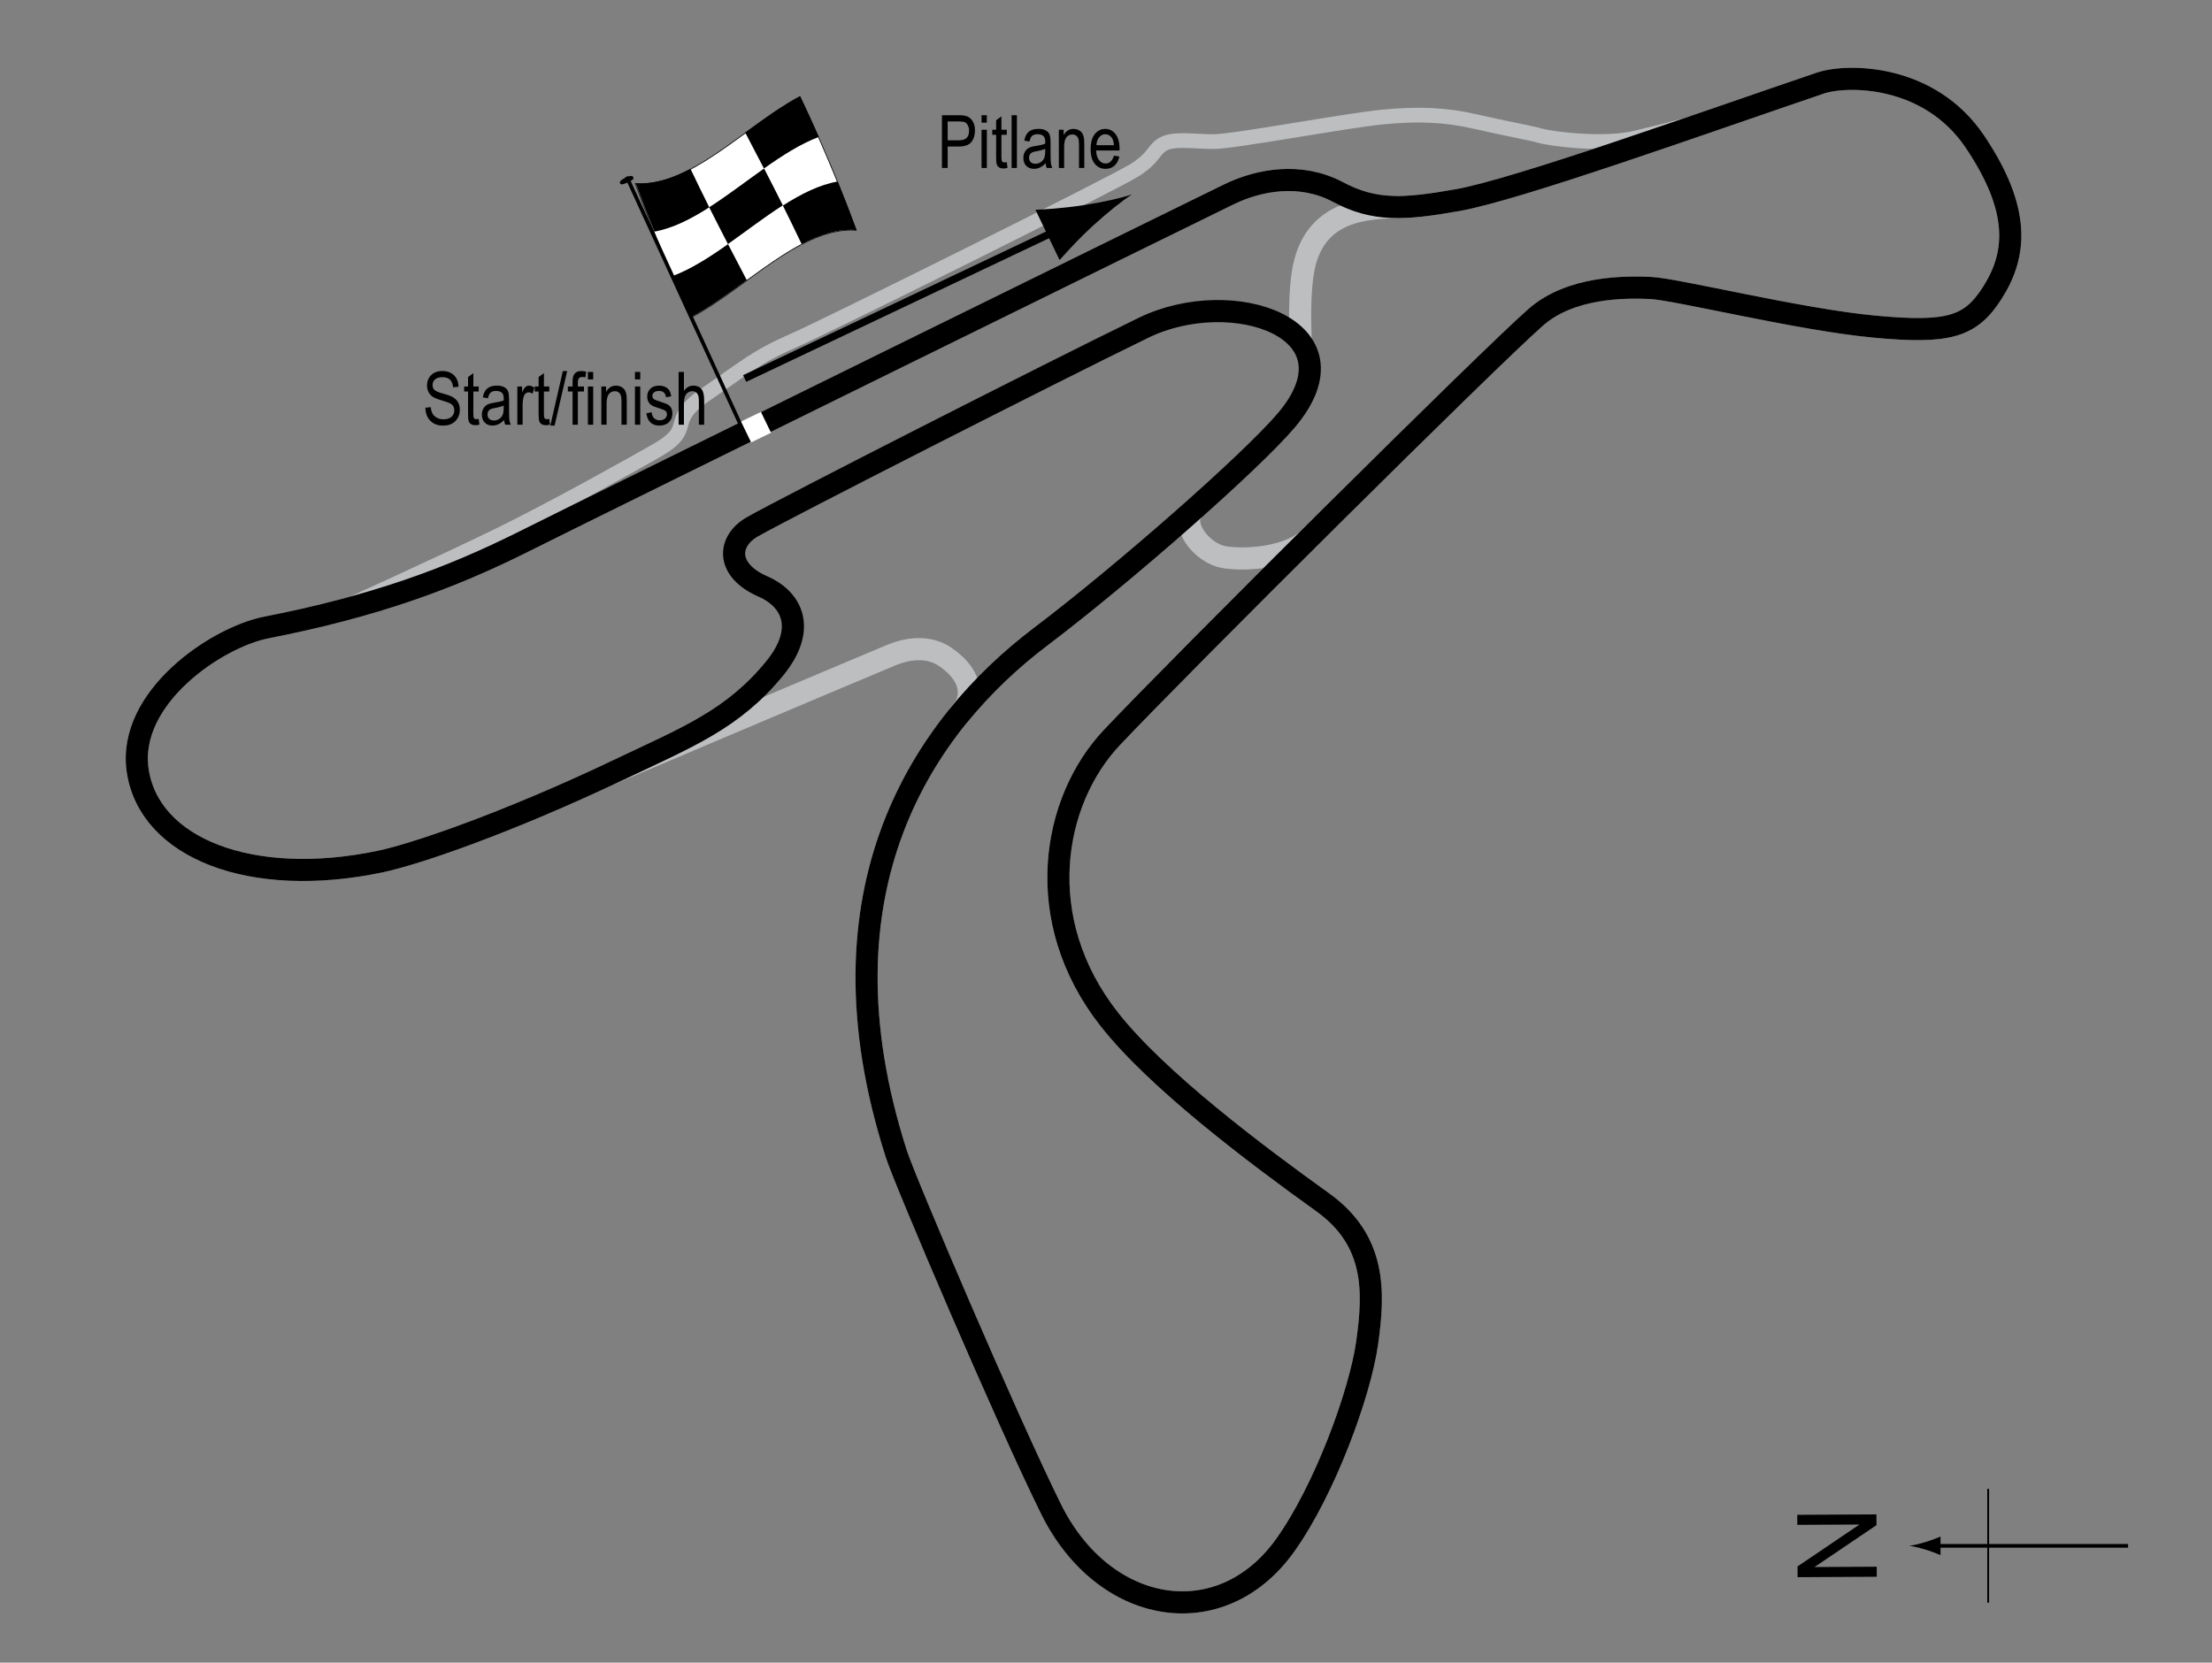 <?xml version="1.0" encoding="UTF-8"?> <!-- Generator: Adobe Illustrator 14.0.0, SVG Export Plug-In . SVG Version: 6.00 Build 43363) --> <svg xmlns="http://www.w3.org/2000/svg" xmlns:xlink="http://www.w3.org/1999/xlink" version="1.1" x="0px" y="0px" width="300px" height="225.553px" viewBox="0 0 300 225.553" xml:space="preserve"><rect x="0" y="0" width="300" height="225.553" fill="#808080" stroke="none"/> <g id="Sideroads"> <path fill="none" stroke="#BCBEC0" stroke-width="3" d="M190.672,28.032c-3.625,0.25-11.611-0.418-13.688,7.563 c-1,3.844-0.563,10.75-0.563,10.75"></path> <path fill="none" stroke="#BCBEC0" stroke-width="3" d="M161.944,69.095c-2.042,1.792,0.916,6,4.166,6.5s8.959-0.083,11.5-2.625"></path> </g> <g id="Pitlane"> <path fill="none" stroke="#BCBEC0" stroke-width="2" d="M46.617,82.421c0,0,13.34-6.035,21.122-9.847 c7.782-3.811,18.75-9.988,21.281-11.434c5.559-3.177,1.111-3.812,6.67-7.623c5.446-3.734,6.829-5.082,11.911-7.306 c4.491-1.965,43.672-21.44,46.374-23.187c2.699-1.747,2.382-2.699,3.812-3.494c1.428-0.794,4.129-0.318,6.829-0.318 c2.699,0,17.945-2.857,22.869-3.334c4.923-0.476,8.575-0.317,12.704,0.635c4.13,0.953,6.988,1.429,8.735,1.906 c1.746,0.476,8.659,1.313,12.863,0.318c6.035-1.43,13.976-3.653,13.976-3.653"></path> </g> <g id="Circuit_No2"> <path fill="none" stroke="#BCBEC0" stroke-width="3" d="M166.678,26.36c4.032-1.963,9.688-3.017,14.77-0.318 c4.975,2.643,8.955,2.391,16.199,1.112c8.1-1.429,32.874-10.323,49.232-15.881c3.614-1.228,14.769-1.27,20.963,7.94 c6.193,9.212,5.717,15.247,2.382,20.487c-2.955,4.643-5.876,5.559-16.04,4.605c-10.163-0.952-26.839-5.082-30.333-5.241 c-3.494-0.158-10.838-0.178-15.563,3.971c-6.511,5.717-47.846,46.8-57.49,57.014c-8.1,8.575-11.006,24.717-0.318,38.273 c6.512,8.258,19.849,18.278,28.905,24.775c7.305,5.24,6.986,12.229,6.034,19.058s-5.735,19.939-11.117,27.474 c-8.734,12.229-24.615,9.529-31.762-4.923c-6.077-12.289-19.779-44.439-20.963-48.12c-7.898-24.561-3.266-42.708,5.461-55.547 c1.37-2.015,2.852-3.797,3.698-4.945c0.875-1.188,1.569-4.197-2.563-7c-1.75-1.188-4.292-1.479-7.375-0.188 c-10.75,4.5-38.023,16.063-38.52,16.295c-14.692,6.865-26.237,10.741-30.737,11.681c-17.47,3.653-31.338-1.8-32.875-12.387 c-1.43-9.847,10.679-18.047,17.469-19.375c14.611-2.858,24.87-6.638,34.78-11.593C84.255,66.857,160.485,29.378,166.678,26.36z"></path> </g> <g id="Circuit_No1"> <path fill="none" stroke="#000000" stroke-width="3" d="M166.678,26.36c4.032-1.963,9.688-3.017,14.77-0.318 c4.975,2.643,8.955,2.391,16.199,1.112c8.1-1.429,32.874-10.323,49.232-15.881c3.614-1.228,14.769-1.27,20.963,7.94 c6.193,9.212,5.717,15.247,2.382,20.487c-2.955,4.643-5.876,5.559-16.04,4.605c-10.163-0.952-26.839-5.082-30.333-5.241 c-3.494-0.158-10.838-0.178-15.563,3.971c-6.511,5.717-47.846,46.8-57.49,57.014c-8.1,8.575-11.006,24.717-0.318,38.273 c6.512,8.258,19.849,18.278,28.905,24.775c7.305,5.24,6.986,12.229,6.034,19.058s-5.735,19.939-11.117,27.474 c-8.734,12.229-24.615,9.529-31.762-4.923c-6.077-12.289-19.779-44.439-20.963-48.12c-11.594-36.051,3.812-58.285,19.534-70.195 c11.447-8.672,28.608-23.776,33.351-29.381c10.481-12.387-7.307-18.421-19.375-12.545c-12.708,6.187-48.596,24.457-53.043,26.998 c-3.405,1.946-3.652,5.876,1.429,8.099c4.1,1.794,5.876,5.876,1.588,11.117c-5.64,6.894-11.765,9.304-21.28,13.817 c-15.405,7.306-27.586,11.415-32.239,12.387c-17.47,3.653-31.338-1.8-32.875-12.387c-1.43-9.847,10.679-18.047,17.469-19.375 c14.611-2.858,24.87-6.638,34.78-11.593C84.255,66.857,160.485,29.378,166.678,26.36z"></path> </g> <g id="Startline"> <line fill="none" stroke="#FFFFFF" stroke-width="3" x1="101.848" y1="56.529" x2="103.223" y2="59.362"></line> </g> <g id="Flag"> <g> <g> <path fill="#FFFFFF" stroke="#000000" stroke-width="0.1" d="M116.124,31.24c-7.441-0.544-14.882,7.802-22.323,11.791 c-2.546-5.353-5.091-11.216-7.637-18.12c7.442,0.545,14.883-7.801,22.325-11.788C111.034,18.475,113.579,24.338,116.124,31.24z"></path> <path d="M96.195,28.123c-2.481,1.59-4.961,2.854-7.442,3.301c-0.849-2.086-1.698-4.269-2.546-6.566 c2.48,0.17,4.961-0.645,7.442-1.954C94.498,24.695,95.346,26.428,96.195,28.123z"></path> <path d="M101.28,38c-2.481,1.807-4.962,3.623-7.443,4.956c-0.848-1.783-1.697-3.622-2.545-5.536 c2.481-0.947,4.962-2.543,7.443-4.299C99.583,34.759,100.432,36.378,101.28,38z"></path> <path d="M106.171,27.855c-2.481,1.583-4.962,3.499-7.443,5.254c-0.849-1.639-1.697-3.296-2.546-4.991 c2.481-1.589,4.962-3.505,7.444-5.258C104.474,24.5,105.322,26.158,106.171,27.855z"></path> <path d="M116.164,31.208c-2.482-0.193-4.963,0.606-7.445,1.905c-0.848-1.794-1.696-3.529-2.544-5.226 c2.481-1.584,4.962-2.835,7.443-3.264C114.466,26.715,115.315,28.904,116.164,31.208z"></path> <path d="M111.054,18.575c-2.481,0.937-4.962,2.528-7.443,4.283c-0.848-1.639-1.697-3.259-2.545-4.88 c2.481-1.807,4.962-3.618,7.444-4.943C109.357,14.817,110.206,16.658,111.054,18.575z"></path> </g> </g> <line fill="#FFFFFF" stroke="#000000" stroke-width="0.5" x1="84.993" y1="23.969" x2="100.326" y2="57.384"></line> <path d="M85.885,24.045c0.082,0.176,0.065,0.33-0.735,0.699c-0.801,0.366-0.97,0.298-1.054,0.123 c-0.08-0.179-0.04-0.396,0.762-0.763C85.657,23.738,85.805,23.867,85.885,24.045z"></path> <g> <line fill="none" stroke="#000000" x1="100.995" y1="51.348" x2="144.362" y2="30.776"></line> <path d="M148.221,30.631c-1.914,1.746-3.07,3.064-4.519,4.644l-3.268-6.821c0.786-0.002,3.892-0.214,6.45-0.611 c2.741-0.425,5.147-0.969,6.639-1.465C152.202,27.227,150.266,28.763,148.221,30.631z"></path> </g> </g> <g id="North"> <g> <g> <g> <line fill="none" stroke="#000000" stroke-width="0.5" x1="288.619" y1="209.706" x2="262.335" y2="209.706"></line> <path d="M261.155,210.218c0.826,0.25,1.364,0.48,2.026,0.746v-2.521c-0.236,0.113-1.2,0.496-2.026,0.746 c-0.885,0.268-1.688,0.449-2.208,0.516C259.467,209.769,260.27,209.952,261.155,210.218z"></path> </g> </g> </g> <line fill="none" stroke="#000000" stroke-width="0.25" x1="269.644" y1="217.411" x2="269.644" y2="201.976"></line> <g> <path d="M254.535,213.899l-10.737,0.058l-0.008-1.458l8.4-5.684l-8.431,0.045l-0.007-1.363l10.736-0.057l0.008,1.457l-8.406,5.686 l8.438-0.045L254.535,213.899z"></path> </g> </g> <g id="Labels"> <g> <path d="M127.75,22.788v-7.158h2.212c0.521,0,0.905,0.045,1.152,0.137c0.339,0.124,0.608,0.353,0.811,0.688 s0.303,0.747,0.303,1.235c0,0.645-0.164,1.17-0.493,1.577s-0.896,0.61-1.704,0.61h-1.504v2.91H127.75z M128.527,19.033h1.519 c0.479,0,0.828-0.108,1.05-0.325s0.332-0.543,0.332-0.979c0-0.283-0.055-0.526-0.164-0.728c-0.108-0.202-0.24-0.34-0.395-0.415 c-0.155-0.075-0.435-0.112-0.838-0.112h-1.504V19.033z"></path> <path d="M133.122,16.64v-1.011h0.718v1.011H133.122z M133.122,22.788v-5.186h0.718v5.186H133.122z"></path> <path d="M136.544,22.001l0.098,0.776c-0.198,0.052-0.378,0.078-0.537,0.078c-0.251,0-0.452-0.05-0.605-0.149 s-0.258-0.235-0.314-0.408c-0.058-0.172-0.086-0.516-0.086-1.03v-2.983h-0.527v-0.684h0.527v-1.284l0.718-0.527v1.812h0.728v0.684 h-0.728v3.032c0,0.28,0.021,0.46,0.063,0.542c0.062,0.117,0.178,0.176,0.347,0.176C136.308,22.036,136.415,22.024,136.544,22.001z "></path> <path d="M137.199,22.788v-7.158h0.718v7.158H137.199z"></path> <path d="M141.813,22.148c-0.241,0.25-0.491,0.439-0.752,0.566s-0.53,0.19-0.811,0.19c-0.442,0-0.796-0.133-1.06-0.4 s-0.396-0.626-0.396-1.079c0-0.299,0.062-0.565,0.186-0.796s0.293-0.412,0.508-0.542s0.54-0.226,0.977-0.288 c0.586-0.086,1.016-0.188,1.289-0.308l0.005-0.225c0-0.355-0.063-0.604-0.19-0.747c-0.179-0.208-0.454-0.313-0.825-0.313 c-0.335,0-0.586,0.07-0.752,0.208c-0.166,0.139-0.288,0.4-0.366,0.783l-0.708-0.117c0.101-0.557,0.305-0.962,0.613-1.216 c0.307-0.254,0.747-0.381,1.32-0.381c0.446,0,0.796,0.084,1.05,0.251s0.414,0.375,0.481,0.623c0.066,0.248,0.1,0.609,0.1,1.084 v1.172c0,0.82,0.016,1.337,0.047,1.55c0.03,0.213,0.092,0.421,0.183,0.623h-0.752C141.884,22.608,141.835,22.396,141.813,22.148z M141.754,20.185c-0.264,0.13-0.656,0.241-1.177,0.332c-0.303,0.052-0.515,0.111-0.635,0.178s-0.214,0.161-0.281,0.283 c-0.066,0.122-0.1,0.263-0.1,0.422c0,0.248,0.076,0.445,0.229,0.593s0.364,0.222,0.635,0.222c0.257,0,0.491-0.067,0.7-0.2 c0.211-0.133,0.367-0.312,0.472-0.535s0.156-0.548,0.156-0.974V20.185z"></path> <path d="M143.605,22.788v-5.186h0.649v0.732c0.156-0.285,0.347-0.498,0.572-0.638c0.227-0.141,0.485-0.211,0.778-0.211 c0.227,0,0.438,0.045,0.631,0.134s0.35,0.207,0.468,0.352c0.119,0.145,0.207,0.333,0.266,0.564s0.088,0.586,0.088,1.064v3.188 h-0.718V19.63c0-0.381-0.032-0.66-0.098-0.836c-0.065-0.176-0.167-0.312-0.305-0.408c-0.139-0.096-0.299-0.144-0.481-0.144 c-0.345,0-0.62,0.129-0.825,0.386s-0.308,0.699-0.308,1.325v2.835H143.605z"></path> <path d="M151.071,21.118l0.742,0.112c-0.124,0.553-0.348,0.971-0.671,1.252c-0.324,0.282-0.726,0.422-1.204,0.422 c-0.603,0-1.09-0.229-1.462-0.686c-0.373-0.458-0.56-1.117-0.56-1.98c0-0.895,0.188-1.578,0.563-2.048 c0.377-0.47,0.853-0.706,1.429-0.706c0.55,0,1.009,0.231,1.377,0.693s0.552,1.131,0.552,2.007l-0.005,0.234h-3.174 c0.029,0.583,0.164,1.022,0.405,1.318s0.534,0.444,0.879,0.444C150.483,22.182,150.859,21.827,151.071,21.118z M148.703,19.697 h2.373c-0.032-0.449-0.129-0.785-0.288-1.006c-0.231-0.322-0.525-0.483-0.884-0.483c-0.322,0-0.598,0.134-0.825,0.403 S148.725,19.241,148.703,19.697z"></path> </g> <g> <path d="M57.692,55.312l0.732-0.078c0.039,0.394,0.128,0.701,0.266,0.92s0.336,0.396,0.593,0.53s0.547,0.2,0.869,0.2 c0.462,0,0.821-0.113,1.077-0.338c0.255-0.226,0.383-0.519,0.383-0.88c0-0.211-0.046-0.396-0.139-0.553 c-0.093-0.158-0.233-0.287-0.42-0.388c-0.187-0.101-0.592-0.243-1.213-0.427c-0.553-0.165-0.947-0.33-1.182-0.496 s-0.417-0.377-0.547-0.632s-0.195-0.544-0.195-0.867c0-0.58,0.187-1.053,0.562-1.421s0.879-0.552,1.514-0.552 c0.436,0,0.818,0.086,1.145,0.259s0.581,0.42,0.762,0.742s0.277,0.702,0.291,1.138l-0.747,0.068 c-0.039-0.465-0.178-0.811-0.417-1.035s-0.575-0.337-1.008-0.337c-0.439,0-0.775,0.099-1.006,0.295s-0.347,0.452-0.347,0.764 c0,0.29,0.084,0.514,0.254,0.674c0.169,0.159,0.55,0.321,1.142,0.484c0.579,0.16,0.986,0.299,1.22,0.417 c0.358,0.183,0.628,0.423,0.811,0.721c0.183,0.298,0.274,0.653,0.274,1.066c0,0.41-0.096,0.783-0.288,1.119 c-0.192,0.337-0.453,0.593-0.784,0.769c-0.331,0.175-0.729,0.263-1.194,0.263c-0.726,0-1.305-0.218-1.736-0.654 S57.708,56.058,57.692,55.312z"></path> <path d="M64.923,56.831l0.098,0.776c-0.199,0.052-0.377,0.078-0.537,0.078c-0.25,0-0.453-0.05-0.605-0.149 s-0.258-0.235-0.315-0.408s-0.085-0.516-0.085-1.03v-2.983h-0.527v-0.684h0.527v-1.284l0.718-0.527v1.812h0.728v0.684h-0.728 v3.032c0,0.28,0.021,0.46,0.063,0.542c0.062,0.117,0.177,0.176,0.347,0.176C64.688,56.865,64.793,56.854,64.923,56.831z"></path> <path d="M68.371,56.977c-0.241,0.25-0.492,0.439-0.752,0.566s-0.531,0.19-0.811,0.19c-0.443,0-0.796-0.133-1.06-0.4 s-0.396-0.626-0.396-1.079c0-0.299,0.062-0.565,0.186-0.796s0.293-0.412,0.508-0.542s0.541-0.226,0.977-0.288 c0.586-0.086,1.016-0.188,1.289-0.308l0.005-0.225c0-0.355-0.063-0.604-0.19-0.747c-0.179-0.208-0.454-0.313-0.825-0.313 c-0.335,0-0.586,0.07-0.752,0.208c-0.166,0.139-0.288,0.4-0.366,0.783l-0.708-0.117c0.101-0.557,0.305-0.962,0.613-1.216 s0.748-0.381,1.321-0.381c0.446,0,0.796,0.084,1.05,0.251s0.414,0.375,0.481,0.623s0.1,0.609,0.1,1.084v1.172 c0,0.82,0.016,1.337,0.046,1.55s0.092,0.421,0.183,0.623h-0.752C68.442,57.438,68.394,57.225,68.371,56.977z M68.312,55.014 c-0.264,0.13-0.656,0.241-1.177,0.332c-0.303,0.052-0.514,0.111-0.635,0.178s-0.214,0.161-0.281,0.283s-0.1,0.263-0.1,0.422 c0,0.248,0.077,0.445,0.229,0.593s0.365,0.222,0.635,0.222c0.257,0,0.491-0.067,0.701-0.2s0.367-0.312,0.471-0.535 s0.156-0.548,0.156-0.974V55.014z"></path> <path d="M70.163,57.617v-5.186h0.649v0.786c0.166-0.365,0.318-0.606,0.457-0.725s0.294-0.178,0.466-0.178 c0.241,0,0.487,0.094,0.737,0.283l-0.244,0.815c-0.179-0.127-0.353-0.19-0.522-0.19c-0.153,0-0.293,0.054-0.42,0.161 s-0.216,0.257-0.269,0.449c-0.091,0.335-0.137,0.692-0.137,1.069v2.715H70.163z"></path> <path d="M74.494,56.831l0.098,0.776c-0.199,0.052-0.377,0.078-0.537,0.078c-0.25,0-0.453-0.05-0.605-0.149 s-0.258-0.235-0.315-0.408s-0.085-0.516-0.085-1.03v-2.983h-0.527v-0.684h0.527v-1.284l0.718-0.527v1.812h0.728v0.684h-0.728 v3.032c0,0.28,0.021,0.46,0.063,0.542c0.062,0.117,0.177,0.176,0.347,0.176C74.258,56.865,74.363,56.854,74.494,56.831z"></path> <path d="M74.636,57.734l1.701-7.397h0.586l-1.706,7.397H74.636z"></path> <path d="M77.653,57.617v-4.502h-0.64v-0.684h0.64v-0.552c0-0.407,0.042-0.712,0.127-0.916c0.084-0.204,0.214-0.359,0.389-0.466 c0.174-0.107,0.394-0.161,0.658-0.161c0.206,0,0.431,0.031,0.676,0.093l-0.107,0.762c-0.15-0.033-0.292-0.049-0.425-0.049 c-0.215,0-0.369,0.056-0.461,0.168s-0.139,0.326-0.139,0.642v0.479h0.83v0.684h-0.83v4.502H77.653z"></path> <path d="M79.733,51.469v-1.011h0.718v1.011H79.733z M79.733,57.617v-5.186h0.718v5.186H79.733z"></path> <path d="M81.554,57.617v-5.186h0.649v0.732c0.156-0.285,0.347-0.498,0.573-0.638c0.226-0.141,0.485-0.211,0.777-0.211 c0.228,0,0.438,0.045,0.631,0.134s0.349,0.207,0.468,0.352s0.207,0.333,0.266,0.564s0.088,0.586,0.088,1.064v3.188h-0.718v-3.158 c0-0.381-0.033-0.66-0.098-0.836c-0.065-0.176-0.167-0.312-0.305-0.408s-0.299-0.144-0.481-0.144c-0.345,0-0.62,0.129-0.825,0.386 s-0.308,0.699-0.308,1.325v2.835H81.554z"></path> <path d="M86.115,51.469v-1.011h0.718v1.011H86.115z M86.115,57.617v-5.186h0.718v5.186H86.115z"></path> <path d="M87.658,56.064l0.718-0.137c0.042,0.366,0.157,0.638,0.346,0.817c0.188,0.178,0.438,0.267,0.75,0.267 c0.312,0,0.553-0.077,0.723-0.232s0.256-0.351,0.256-0.588c0-0.205-0.073-0.365-0.22-0.479c-0.101-0.078-0.345-0.176-0.732-0.293 c-0.56-0.172-0.934-0.319-1.123-0.439s-0.335-0.282-0.439-0.483s-0.156-0.431-0.156-0.688c0-0.443,0.142-0.802,0.425-1.079 s0.675-0.415,1.177-0.415c0.316,0,0.593,0.057,0.833,0.171s0.422,0.267,0.549,0.459s0.215,0.467,0.264,0.825l-0.703,0.117 c-0.065-0.566-0.373-0.85-0.923-0.85c-0.313,0-0.545,0.063-0.698,0.187c-0.153,0.125-0.229,0.285-0.229,0.479 c0,0.191,0.073,0.342,0.22,0.453c0.088,0.064,0.349,0.168,0.783,0.311c0.596,0.189,0.982,0.34,1.157,0.453s0.312,0.266,0.409,0.46 c0.097,0.194,0.146,0.425,0.146,0.692c0,0.496-0.157,0.897-0.471,1.203c-0.314,0.307-0.743,0.46-1.287,0.46 C88.411,57.734,87.82,57.177,87.658,56.064z"></path> <path d="M92.038,57.617v-7.158h0.718v2.568c0.169-0.238,0.36-0.416,0.574-0.535s0.448-0.178,0.706-0.178 c0.453,0,0.81,0.144,1.072,0.432s0.393,0.816,0.393,1.584v3.286h-0.718v-3.286c0-0.449-0.08-0.771-0.239-0.967 s-0.379-0.293-0.659-0.293c-0.313,0-0.579,0.125-0.798,0.376s-0.33,0.695-0.33,1.333v2.837H92.038z"></path> </g> </g> </svg> 